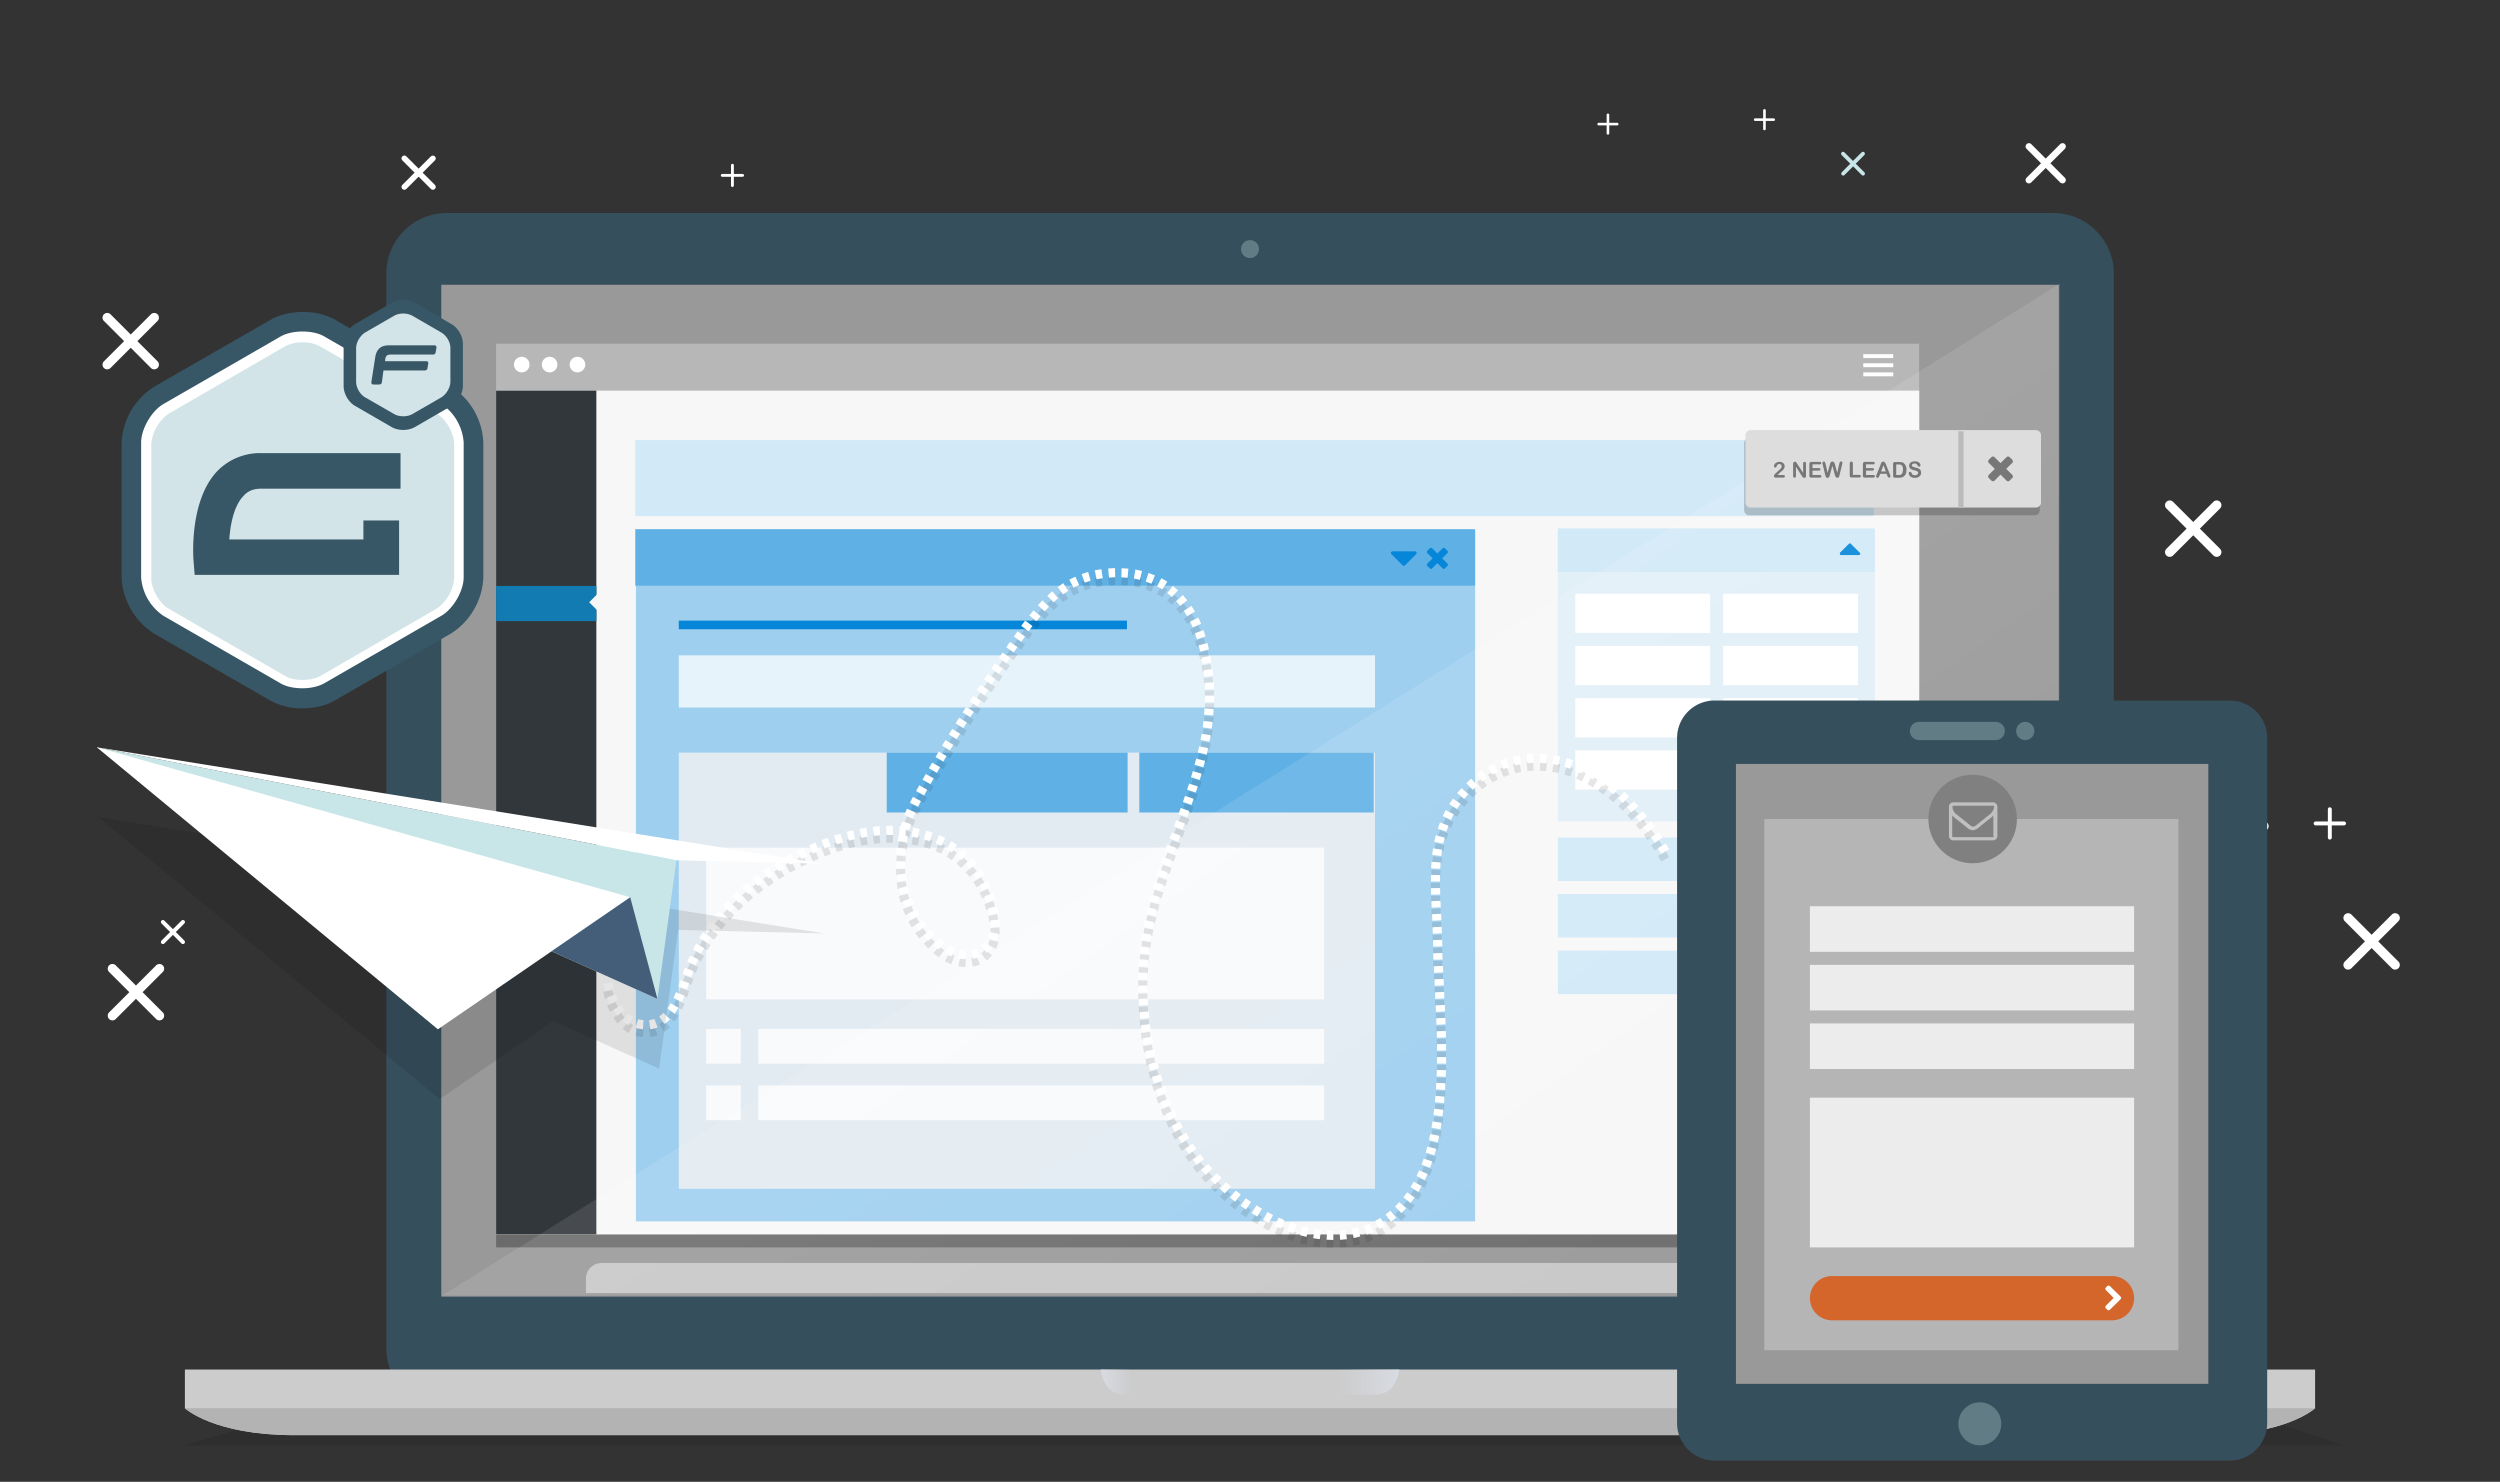 <?xml version="1.0" encoding="UTF-8"?> <svg xmlns="http://www.w3.org/2000/svg" id="main_group" viewBox="0 0 1920 1138"><rect x="0" y="0" width="1920" height="1138" fill="#333333" stroke="none"/><style>.st3{fill:#364f5c}.st4{opacity:.3;fill:#c8e6e8}.st5{fill:#999}.st10{fill:#fff}.st13{fill:#f7f7f7}.st16{fill:#d2e9f7}.st18{fill:#5fb0e5}.st19{opacity:.75;fill:#fff;enable-background:new}.st21{fill:#0686d8}.st25{fill:#c8e6e8}.st32{fill:#777}.st39{fill:#d2e4e7}.st40{fill:#375767}</style><g id="Layer_1_5_"><g id="Layer_1_4_"><g id="Layer_1_3_"><g id="Layer_1_2_"><g id="Layer_1_1_"><path opacity=".1" d="M219 1087l-77 23h1658l-68.5-22.8z" id="Layer_24"></path><g id="laptop"><path class="st3" d="M1623.4 1035.5a46.5 46.5 0 0 1-46.5 46.5H343.2a46.5 46.5 0 0 1-46.5-46.5V210.1a46.5 46.5 0 0 1 46.5-46.5h1233.7a46.5 46.5 0 0 1 46.5 46.5v825.4z"></path><circle class="st4" cx="960" cy="191.3" r="6.9"></circle><path class="st5" d="M338.9 218.7h1242.3v777.1H338.9z"></path><path d="M974.2 1051.8H142v29.7s22 20.7 84 20.7h1468c62 0 84-20.7 84-20.7v-29.7H974.2z" fill="#ccc"></path><path d="M974.2 1081.5H142s22 20.7 84 20.7h1468c62 0 84-20.7 84-20.7H974.2z" fill="#b3b3b3"></path><linearGradient id="SVGID_1_" gradientUnits="userSpaceOnUse" x1="845.4" y1="-522.5" x2="1074.6" y2="-522.5" gradientTransform="translate(0 1584)"><stop offset="0" stop-color="#d8dbe2"></stop><stop offset=".1" stop-color="#d8dbe2" stop-opacity="0"></stop><stop offset=".8" stop-color="#d8dbe2" stop-opacity="0"></stop><stop offset="1" stop-color="#d8dbe2"></stop></linearGradient><path d="M974.2 1051.8H845.4c1.4 10.6 6.9 19.4 19 19.4h191.2c12.1 0 17.6-8.8 19-19.4H974.2z" fill="url(#SVGID_1_)"></path><path class="st10" d="M381 264h1092.9v36.5H381z" opacity=".3"></path></g><path d="M1447 993.1V982a12 12 0 0 0-12-12H462a12 12 0 0 0-12 12v11.1h997z" opacity=".5" fill="#f7f7f7" id="Layer_26"></path><path opacity=".3" d="M381 948h1093v10H381z" id="Layer_16"></path><g id="form"><g id="XMLID_42_"><path id="XMLID_697_" class="st13" d="M381 300h1093v648H381z"></path><path id="XMLID_323_" fill="#9ecfef" d="M488.4 408.8h644.5V938H488.4z"></path><path id="XMLID_313_" opacity=".6" fill="#d2e9f7" d="M1196.4 405.9h243.5v224.9h-243.5z"></path><path id="XMLID_311_" class="st16" d="M1196.4 643.2h243.5v33.4h-243.5z"></path><path id="XMLID_3_" class="st16" d="M1196.4 686.6h243.5V720h-243.5z"></path><path id="XMLID_4_" class="st16" d="M1196.4 730.1h243.5v33.4h-243.5z"></path><path id="XMLID_1_" class="st16" d="M1196.4 405.9h243.5v33.4h-243.5z"></path></g><g id="XMLID_2_"><g id="XMLID_229_"><path id="XMLID_278_" fill="none" stroke="#0686d8" stroke-width="1.5" stroke-miterlimit="10" d="M1354.6 684.7h44.6"></path></g></g><path class="st10" d="M1209.8 456h103.6v30.1h-103.6zm113.6 0H1427v30.1h-103.6zm-113.6 40.1h103.6v30.1h-103.6zm113.6 0H1427v30.1h-103.6zm-113.6 40.1h103.6v30.1h-103.6zm113.6 0H1427v30.1h-103.6zm-113.6 40.1h103.6v30.1h-103.6zm113.6 0H1427v30.1h-103.6z"></path><path class="st18" d="M487.9 406.4h645v43.4h-645z"></path><path class="st19" d="M521.3 503.3H1056v40.1H521.3z"></path><path opacity=".8" fill="#f2f2f2" d="M521.3 578H1056v335H521.3z"></path><path class="st21" d="M521.3 476.6h344.2v6.7H521.3zm586.3-47.8l4-4c.3-.3.4-.6.4-.9 0-.4-.1-.7-.4-.9l-1.9-1.9c-.3-.3-.6-.4-.9-.4-.4 0-.7.1-.9.4l-4 4-4-4c-.3-.3-.6-.4-.9-.4-.4 0-.7.1-.9.4l-1.9 1.9c-.3.3-.4.6-.4.9 0 .4.1.7.4.9l4 4-4 4c-.3.3-.4.6-.4.9 0 .4.1.7.4.9l1.9 1.9c.3.3.6.4.9.4.4 0 .7-.1.9-.4l4-4 4 4c.3.3.6.4.9.4.4 0 .7-.1.9-.4l1.9-1.9c.3-.3.4-.6.4-.9 0-.4-.1-.7-.4-.9l-4-4zm-20-5c-.2-.2-.5-.4-.9-.4h-17.2c-.3 0-.6.1-.9.4-.2.2-.4.5-.4.9 0 .3.1.6.4.9l8.6 8.6c.2.2.5.4.9.4s.6-.1.9-.4l8.6-8.6c.2-.2.4-.5.4-.9s-.1-.6-.4-.9z"></path><path class="st16" d="M487.9 338H1439v58.4H487.9z"></path></g><g id="Layer_18"><path fill="#32373c" d="M381 300h77v648h-77z"></path><path fill="#127bb1" d="M381 450h77v27h-77z"></path><path transform="rotate(-45 458.5 462.6)" class="st13" d="M454.3 458.3h8.5v8.5h-8.5z"></path></g><path class="st18" d="M681 578h185v46H681zm194 0h180v46H875z" id="Layer_15"></path><path class="st19" d="M542.3 651H1017v116.5H542.3zm0 139.2H569v26.7h-26.7zm0 43.4H569v26.7h-26.7zm40-43.4H1017v26.7H582.3zm0 43.4H1017v26.7H582.3z" id="Layer_12"></path><path class="st21" d="M1413.1 426c.2.2.4.3.7.3h13.9c.3 0 .5-.1.7-.3.2-.2.3-.4.3-.7s-.1-.5-.3-.7l-7-7c-.2-.2-.4-.3-.7-.3s-.5.1-.7.3l-7 7" id="Layer_14"></path><g id="glare"><linearGradient id="SVGID_2_" gradientUnits="userSpaceOnUse" x1="980.1" y1="-950.7" x2="1399.4" y2="-357.5" gradientTransform="translate(0 1584)"><stop offset="0" stop-color="#fff"></stop><stop offset="1" stop-color="#fff" stop-opacity="0"></stop></linearGradient><path opacity=".1" fill="url(#SVGID_2_)" d="M1582.1 217.7L339.9 994.8h1242.2z"></path></g><g id="arch"><path class="st10" d="M1562.5 710.2l-5.1-.3c-.4 6.4-.9 12.8-1.5 19l5.1.5c.6-6.3 1.1-12.8 1.5-19.2zm-4.2-58.6l5.1-.2c-.2-6.4-.5-12.9-1-19.2l-5.1.3c.5 6.4.8 12.8 1 19.1zm.4 20.2l-.3 19.1 5.1.2.3-19.2v-1.1h-5.1v1zm180-40.9h-21.9V609c0-2-1.6-3.6-3.6-3.6s-3.6 1.6-3.6 3.6v21.9h-21.9c-2 0-3.6 1.6-3.6 3.6s1.6 3.6 3.6 3.6h21.9V660c0 2 1.6 3.6 3.6 3.6s3.6-1.6 3.6-3.6v-21.9h21.9c2 0 3.6-1.6 3.6-3.6s-1.6-3.6-3.6-3.6zm61.5 0h-9.4v-9.4c0-.8-.7-1.5-1.5-1.5-.9 0-1.5.7-1.5 1.5v9.4h-9.4c-.8 0-1.5.7-1.5 1.5s.7 1.5 1.5 1.5h9.4v9.4c0 .8.7 1.5 1.5 1.5s1.5-.7 1.5-1.5v-9.4h9.4c.9 0 1.5-.7 1.5-1.5 0-.9-.6-1.5-1.5-1.5zM119.9 741.4l-15.5 15.5-15.5-15.5a3.6 3.6 0 0 0-5.1 0 3.6 3.6 0 0 0 0 5.1L99.3 762l-15.5 15.5a3.6 3.6 0 0 0 0 5.1 3.6 3.6 0 0 0 5.1 0l15.5-15.5 15.5 15.5a3.6 3.6 0 0 0 5.1 0 3.6 3.6 0 0 0 0-5.1L109.5 762l15.5-15.5a3.6 3.6 0 0 0 0-5.1 3.6 3.6 0 0 0-5.1 0zm-4-500l-15.5 15.5-15.5-15.5a3.6 3.6 0 0 0-5.1 0 3.6 3.6 0 0 0 0 5.1L95.3 262l-15.5 15.5a3.6 3.6 0 0 0 0 5.1 3.6 3.6 0 0 0 5.1 0l15.5-15.5 15.5 15.5a3.6 3.6 0 0 0 5.1 0 3.6 3.6 0 0 0 0-5.1L105.5 262l15.5-15.5a3.6 3.6 0 0 0 0-5.1 3.6 3.6 0 0 0-5.1 0zm1721 461l-15.5 15.5-15.5-15.5a3.6 3.6 0 0 0-5.1 0 3.6 3.6 0 0 0 0 5.1l15.5 15.5-15.5 15.5a3.6 3.6 0 0 0 0 5.1 3.6 3.6 0 0 0 5.1 0l15.5-15.5 15.5 15.5a3.6 3.6 0 0 0 5.1 0 3.6 3.6 0 0 0 0-5.1l-15.5-15.5 15.5-15.5a3.6 3.6 0 0 0 0-5.1 3.6 3.6 0 0 0-5.1 0zm-254.7-591.7l-11.1 11.1-11.1-11.1c-1-1-2.6-1-3.6 0s-1 2.6 0 3.6l11.1 11.1-11.1 11.1c-1 1-1 2.6 0 3.6s2.6 1 3.6 0l11.1-11.1 11.1 11.1c1 1 2.6 1 3.6 0s1-2.6 0-3.6l-11.1-11.1 11.1-11.1c1-1 1-2.6 0-3.6-.9-1-2.5-1-3.6 0zm-220-19.8h-6.1v-6.1c0-.6-.4-1-1-1s-1 .4-1 1v6.1h-6.1c-.6 0-1 .4-1 1s.4 1 1 1h6.1V99c0 .6.4 1 1 1s1-.4 1-1v-6.1h6.1c.6 0 1-.4 1-1 0-.5-.4-1-1-1zM1242 94.3h-6.1v-6.1c0-.6-.4-1-1-1s-1 .4-1 1v6.1h-6.1c-.6 0-1 .4-1 1s.4 1 1 1h6.1v6.1c0 .6.4 1 1 1s1-.4 1-1v-6.1h6.1c.6 0 1-.4 1-1 0-.5-.4-1-1-1z"></path><path class="st25" d="M1431.8 132.3l-6.6-6.6 6.6-6.6c.6-.6.6-1.6 0-2.1-.6-.6-1.6-.6-2.1 0l-6.6 6.6-6.6-6.6c-.6-.6-1.6-.6-2.1 0-.6.6-.6 1.6 0 2.1l6.6 6.6-6.5 6.6c-.6.6-.6 1.6 0 2.1.6.6 1.5.6 2.1 0l6.6-6.6 6.6 6.6c.6.6 1.6.6 2.1 0s.5-1.5-.1-2.1z"></path><path class="st10" d="M330.9 120.1l-9.4 9.4-9.4-9.4c-.9-.9-2.2-.9-3.1 0-.9.9-.9 2.2 0 3.1l9.4 9.4-9.4 9.4c-.9.9-.9 2.2 0 3.1.9.9 2.2.9 3.1 0l9.4-9.4 9.4 9.4c.9.9 2.2.9 3.1 0 .9-.9.9-2.2 0-3.1l-9.4-9.4 9.4-9.4c.9-.9.9-2.2 0-3.1-.9-.8-2.2-.8-3.1 0zm239.4 13.5h-6.7v-6.7c0-.6-.5-1.1-1.1-1.1-.6 0-1.1.5-1.1 1.1v6.7h-6.7c-.6 0-1.1.5-1.1 1.1 0 .6.5 1.1 1.1 1.1h6.7v6.7c0 .6.5 1.1 1.1 1.1.6 0 1.1-.5 1.1-1.1v-6.7h6.7c.6 0 1.1-.5 1.1-1.1 0-.6-.5-1.1-1.1-1.1zM139.4 707l-6.6 6.6-6.6-6.6c-.6-.6-1.6-.6-2.2 0-.6.6-.6 1.6 0 2.2l6.6 6.6-6.6 6.6c-.6.6-.6 1.6 0 2.2.6.6 1.6.6 2.2 0l6.6-6.6 6.6 6.6c.6.6 1.6.6 2.2 0 .6-.6.6-1.6 0-2.2l-6.6-6.6 6.6-6.6c.6-.6.6-1.6 0-2.2-.7-.6-1.6-.6-2.2 0z"></path><path d="M515.8 1157.3c0 .9-.7 1.6-1.6 1.6-.9 0-1.6-.7-1.6-1.6" fill="#ff7449"></path><path class="st10" d="M1699.9 385.4l-15.5 15.5-15.5-15.5a3.6 3.6 0 0 0-5.1 0 3.6 3.6 0 0 0 0 5.1l15.5 15.5-15.5 15.5a3.6 3.6 0 0 0 0 5.1 3.6 3.6 0 0 0 5.1 0l15.5-15.5 15.5 15.5a3.6 3.6 0 0 0 5.1 0 3.6 3.6 0 0 0 0-5.1l-15.5-15.5 15.5-15.5a3.6 3.6 0 0 0 0-5.1 3.6 3.6 0 0 0-5.1 0z"></path></g><g id="Layer_13"><circle class="st10" cx="400.7" cy="280" r="6"></circle><circle class="st10" cx="422.1" cy="280" r="6"></circle><circle class="st10" cx="443.5" cy="280" r="6"></circle><path class="st10" d="M1431 272h23v3h-23zm0 7h23v3h-23zm0 7h23v3h-23z"></path></g></g></g></g></g></g><g id="airplane_path"><g id="Layer_2_1_"><path d="M1024 958.3l-5.2-.2.4-7 4.8.2v7zm5.2-.1l-.4-7 4.7-.4.9 6.9-5.2.5zm-15.6-.5a90 90 0 0 1-5.1-.8l1.2-6.9 4.8.7-.9 7zm26-.9l-1.4-6.9 4.6-1.1 1.9 6.7c-1.7.6-3.4 1-5.1 1.3zm-36.2-.9a92 92 0 0 1-5-1.3l1.9-6.7 4.7 1.2-1.6 6.8zm46.3-1.8l-2.3-6.6 4.4-1.7 2.8 6.4-4.9 1.9zm-56.3-1a95 95 0 0 1-4.9-1.7l2.5-6.6 4.6 1.6-2.2 6.7zm65.9-3.2l-3.2-6.2 4.1-2.3 3.7 6-4.6 2.5zm-75.5-.3l-4.7-2.1 2.9-6.4 4.4 2-2.6 6.5zm-9.3-4.3l-4.5-2.4 3.4-6.1a90 90 0 0 0 4.3 2.3l-3.2 6.2zm93.7-.9l-4.1-5.7 3.7-2.9 4.5 5.4-4.1 3.2zm-102.6-4.1l-4.4-2.7 3.8-5.9 4.2 2.6-3.6 6zm110.6-2.7l-4.8-5 3.3-3.4 5.2 4.7a64.6 64.6 0 0 1-3.7 3.7zm-119.3-2.7l-4.2-2.9 4.1-5.7 4 2.8-3.9 5.8zm126.4-5l-5.5-4.4 2.9-3.8 5.7 4-3.1 4.2zm-134.7-1a112 112 0 0 1-4-3.2l4.4-5.4 3.9 3-4.3 5.6zm-7.9-6.4l-3.8-3.4 4.7-5.2 3.7 3.2-4.6 5.4zm148.6-1.1l-6-3.7 2.4-4.2 6.1 3.4-2.5 4.5zm-156.1-5.8l-3.6-3.6 5-4.9 3.5 3.4-4.9 5.1zm161-3.3l-6.3-3.1 2-4.4 6.4 2.8c-.6 1.6-1.3 3.2-2.1 4.7zm-168.2-4l-3.4-3.8 5.3-4.6a54 54 0 0 0 3.3 3.6l-5.2 4.8zm172.3-5.4l-6.5-2.5 1.6-4.6 6.6 2.2-1.7 4.9zm-179-2.3l-3.2-4 5.6-4.2 3 3.8-5.4 4.4zm182.3-7.4l-6.7-2 1.3-4.7 6.8 1.8-1.4 4.9zm-188.5-.8l-2.9-4.2 5.8-3.9a57 57 0 0 0 2.8 4l-5.7 4.1zm-5.6-8.5l-2.6-4.4 6-3.6 2.5 4.2-5.9 3.8zm196.7-.6l-6.8-1.6 1-4.8 6.9 1.4-1.1 5zm-201.9-8.1l-2.4-4.5 6.2-3.2 2.3 4.3-6.1 3.4zm204-1.9l-6.9-1.2.8-4.9 6.9 1.1-.8 5zm-208.7-7.2l-2.2-4.6 6.4-2.9 2.1 4.4-6.3 3.1zm210.2-2.8l-6.9-.9.6-4.9 7 .8-.7 5zm-214.4-6.4l-2-4.7 6.5-2.6 1.9 4.5-6.4 2.8zm215.6-3.7l-7-.7.4-4.9 7 .6-.4 5zm-219.4-5.7l-1.7-4.8 6.6-2.3 1.7 4.6-6.6 2.5zm220.2-4.4l-7-.5.3-5 7 .4-.3 5.1zm-223.6-5.2l-1.5-4.8 6.7-2 1.5 4.7-6.7 2.1zm224.1-4.9l-7-.3.2-5 7 .2-.2 5.1zm-227-4.8l-1.3-4.9 6.8-1.7 1.3 4.8-6.8 1.8zm227.3-5.3l-7-.1v-5h7v5.1zm-229.9-4.5l-1.1-5 6.8-1.4a83 83 0 0 0 1.1 4.8l-6.8 1.6zm222.9-5.5v-5l7-.1v5l-7 .1zm-225-4.5l-.9-5 6.9-1.2.9 4.8-6.9 1.4zm224.9-5.4l-.1-5 7-.2.1 5-7 .2zm-226.6-4.6l-.7-5 6.9-.9.7 4.9-6.9 1zm-383.1-1.9l-1.6-.2c-1.4-.2-2.7-.5-4.1-.9l2-6.7c.9.3 1.9.5 2.9.6l1.2.1-.4 7.1zm5.6-.1l-.9-6.9c1.4-.2 2.8-.5 4.1-1l2.4 6.6c-1.7.6-3.6 1.1-5.6 1.3zm-16.6-3.1c-1.6-.9-3.2-2-4.6-3.3l4.6-5.3c1.1 1 2.3 1.8 3.5 2.5l-3.5 6.1zm620.4-.3l-.2-5 7-.3.2 5-7 .3zm-593-.6l-3.9-5.8c1.1-.8 2.3-1.7 3.3-2.7l4.9 5a28.6 28.6 0 0 1-4.3 3.5zm365.5-4l-.5-5 7-.6.5 4.9-7 .7zM474.3 786a38.4 38.4 0 0 1-3.2-4.4l5.9-3.8c.8 1.3 1.7 2.5 2.7 3.7l-5.4 4.5zm43.9-1.4l-5.6-4.2c.9-1.2 1.7-2.5 2.5-3.9l6.1 3.5-3 4.6zm584.6-1.5l-.2-5 7-.3.2 5-7 .3zm-228-4.8l-.3-5.1 7-.3.3 4.9-7 .5zM468.4 777c-.8-1.6-1.5-3.2-2.1-4.9l6.5-2.5 1.9 4.3-6.3 3.1zm55.2-1.6l-6.3-3 1.9-4.4 6.5 2.7a72 72 0 0 1-2.1 4.7zm578.7-2.3l-.2-5 7-.3.2 5-7 .3zm-228-5l-.1-5.1 7-.1.1 4.9-7 .3zM464.6 767c-.5-1.7-.9-3.4-1.2-5.2l6.9-1.3 1.1 4.6-6.8 1.9zm63-1.1l-6.6-2.4 1.6-4.7 6.6 2.3a90 90 0 0 1-1.6 4.8zm574.3-2.8l-.2-5 7-.3.2 5-7 .3zm-220.7-5l-7-.1.1-5.1 7 .2-.1 5zm-350.3-1.7l-6.6-2.3.4-1.2 1.3-3.6 6.5 2.5-1.2 3.4-.4 1.2zm570.5-3.3l-.2-5 7-.3.2 5-7 .3zm-219.9-4.9l-7-.4.3-5.1 7 .5-.3 5zm-347.2-1l-6.5-2.7 2.1-4.7 6.3 2.9c-.6 1.6-1.2 3.1-1.9 4.5zm566.6-4.1l-.2-5 7-.2.2 5-7 .2zm-359.4-.4c-1.8-.1-3.7-.3-5.5-.6l1.4-6.9c1.5.3 2.9.5 4.4.5l-.3 7zm5.6-.4l-1.2-6.9c1.4-.2 2.8-.6 4-1.1l2.7 6.5c-1.6.7-3.5 1.2-5.5 1.5zm-16.5-1.8c-1.7-.6-3.4-1.4-5-2.3l3.4-6.1 4.1 1.9-2.5 6.5zm-192.2-2.1l-6.2-3.2 2.4-4.5 6.1 3.4-2.3 4.3zm343.8 0l-7-.6.5-5 7 .8-.5 4.8zm-124.4-.6l-4.3-5.6.9-.8 2-2.1 5.5 4.3a26.8 26.8 0 0 1-4.1 4.2zm-36.8-2.6l-4.1-3.2 4.5-5.3 3.7 3-4.1 5.5zm379.7-2.2l-.1-5 7-.2.1 5-7 .2zm-557.6-3.1l-6-3.6 2.7-4.3 5.9 3.8-2.6 4.1zm221.9-1.2l-6.4-2.9c.6-1.3 1-2.6 1.4-4.1l6.8 1.6c-.4 1.9-1.1 3.7-1.8 5.4zm118.3-.1l-6.9-1 .8-5 6.9 1.1-.8 4.9zm-170.2-.1a62 62 0 0 1-3.6-3.7l5.2-4.7 3.3 3.4-4.9 5zm387.3-5.4l-.2-5 7-.3.2 5-7 .3zm-552-1.4l-5.7-4 3-4.1 5.6 4.2-2.9 3.9zm157.6-.9l-3.1-4.2 5.8-4 2.8 3.8-5.5 4.4zm178.9-1.9l-6.9-1.3 1-5 6.9 1.4-1 4.9zm-117.3-1.1l-7-.5.1-1.9-.1-2.6 7-.6.1 3.2-.1 2.4zm-213.3-3.9l-5.5-4.4 3.3-3.9 5.3 4.5-3.1 3.8zm545.7-.8l-.2-5 7-.3.2 5-7 .3zm-399.9-.9l-2.5-4.6 6.2-3.2 2.3 4.2-6 3.6zm186.8-3l-6.8-1.6 1.2-4.9 6.8 1.7-1.2 4.8zm-127-.9l-1-4.7 6.8-1.7 1.1 5-6.9 1.4zm-199.3-1.9l-5.2-4.7a119 119 0 0 1 3.5-3.7l5 4.9-3.3 3.5zm538.9-3.3l-.2-5 7-.3.2 5-7 .3zm-404.2-.2l-1.9-4.8 6.6-2.4c.5 1.5 1.1 3 1.8 4.4l-6.5 2.8zm194-3.3l-6.8-1.8 1.3-4.9 6.7 1.9-1.2 4.8zm-321.9-.2l-4.9-5 3.7-3.5 4.7 5.1-3.5 3.4zm190.2-.5l-1.5-4.6 6.6-2.4 1.6 4.9-6.7 2.1zm341.5-5.8l-.1-5 7-.1.1 5-7 .1zm-407.4 0a92 92 0 0 1-1.3-5l6.8-1.6 1.2 4.6-6.7 2zm-117.1-.4l-4.6-5.3 3.9-3.3 4.5 5.4-3.8 3.2zm317.4-2.6l-6.7-2 1.5-4.8 6.7 2.1c-.6 1.5-1.1 3.1-1.5 4.7zm-137.7-.2l-2-4.3 6.3-3.1 2.2 4.7-6.5 2.7zm-172.1-3.4l-4.3-5.5 4.1-3.1 4.2 5.6-4 3zm523.7-3.5h-7l.1-5.1 7 .2-.1 4.9zm-416.5-.1l-.7-5.2 7-.8.7 4.8-7 1.2zm60.6-1.5l-2.5-4 5.8-3.9 2.8 4.4-6.1 3.5zm-159.9-.7l-4-5.7 4.2-2.9 3.9 5.8-4.1 2.8zm304.8-.1l-6.7-2.2a90 90 0 0 1 1.6-4.8l6.6 2.2-1.5 4.8zm-296.6-5.3l-3.7-5.9 4.3-2.6 3.6 6c-1.4.7-2.8 1.6-4.2 2.5zm146.4-1.8c-1-1.2-2-2.5-3.1-3.6l5.2-4.7 3.4 4-5.5 4.3zm361.4-.3l-7-.3.3-5.1 7 .6-.3 4.8zm-417.8-.6l-.1-5.1v-.1h7v.1l.1 4.7-7 .4zm209.8-1.4l-6.6-2.3a65 65 0 0 1 1.7-4.7l6.6 2.3-1.7 4.7zm-291.4-1l-3.4-6.1 4.5-2.4 3.3 6.2-4.4 2.3zm131.6-3.7a36.5 36.5 0 0 0-3.6-3.1l4.4-5.4a44 44 0 0 1 3.9 3.5l-4.7 5zm-122.9-.8l-3.1-6.3a65 65 0 0 1 4.6-2.2l3 6.3-4.5 2.2zm491.5-2.3l-7-.8.7-5.1 6.9 1.1-.6 4.8zm-411.6-.8l-7-.4.4-5.2 7 .8c-.2 1.6-.4 3.2-.4 4.8zm206.1-.8l-6.6-2.4 1.7-4.7 6.6 2.4-1.7 4.7zm374.4-.1l-2.5-4.3 6-3.6 2.6 4.4-6.1 3.5zm-651.5-.2l-2.8-6.4 4.7-2 2.7 6.5-4.6 1.9zm106.7-.9l-4-2.6 3.6-6 4.4 2.8-4 5.8zm-97.6-2.9l-2.5-6.5 4.8-1.8 2.4 6.6-4.7 1.7zm89.4-2l-4.3-2 2.7-6.4 4.7 2.2-3.1 6.2zm-80.1-1.3l-2.2-6.6 4.9-1.5 2 6.7-4.7 1.4zm465.7-.5l-6.9-1.4c.4-1.7.7-3.4 1.2-5l6.8 1.8-1.1 4.6zm162.4-.7l-2.7-4.1 5.8-3.9 2.8 4.3-5.9 3.7zm-574.5-.2l-6.9-1.1.9-5.1h.2l.4-6.4.9.1 1.1-3.7 6.7 2.1-1.4 4.6-2.4-.6-.5 4.9-.6-.1 2.5.5-.9 4.8zm208.5-.6l-6.6-2.4 1.7-4.7 6.6 2.4-1.7 4.7zM714 652l-4.6-1.4 1.9-6.7 5 1.6-2.3 6.5zm-62-.4l-1.8-6.8 5-1.2 1.5 6.8-4.7 1.2zm9.5-2.1l-1.3-6.9 5.1-.9 1.1 6.9-4.9.9zm43.3-.1l-4.7-.9 1.1-6.9 5.1 1-1.5 6.8zm-33.6-1.4l-.8-7a88 88 0 0 1 5.1-.5l.5 7-4.8.5zm9.6-.7l-.2-7a45 45 0 0 1 5.2 0l-.1 7a40 40 0 0 0-4.9 0zm584.5-2.2l-2.9-4 5.6-4.2 3 4.1-5.7 4.1zm-154.4-.5l-6.7-2.1 1.7-4.9 6.5 2.5-1.5 4.5zm-202.7-1.5l-6.6-2.4 1.7-4.7 6.6 2.4-1.7 4.7zm351.2-5.8l-3.1-3.8 5.3-4.5 3.2 3.9-5.4 4.4zm-145-1.6l-6.4-2.9 2.3-4.7 6.1 3.3-2 4.3zm-413.2-1.3l-6.6-2.5 1.9-4.8 6.4 2.8-1.7 4.5zm210.5-.8l-6.6-2.4 1.7-4.7 6.6 2.4-1.7 4.7zm341.3-3.8l-3.3-3.6 5.1-4.8 3.5 3.7-5.3 4.7zm-134.1-2.5l-5.9-3.7 2.9-4.3 5.7 4.1-2.7 3.9zm-413.8-1.7l-6.3-3.1 1.7-3.3.7-1.2 6.1 3.3-.7 1.2-1.5 3.1zm210-1.4l-6.6-2.3 1.6-4.7 6.6 2.3-1.6 4.7zm331.2-1.5l-3.5-3.4 4.7-5.2a119 119 0 0 1 3.7 3.5l-4.9 5.1zm-121.8-3.1l-5.4-4.5 3.4-3.9 5.1 4.8-3.1 3.6zm-414.8-2.7l-6.1-3.4 2.4-4.4 6.1 3.4-2.4 4.4zm529.4-.8l-3.8-3.1 4.4-5.5 4 3.3-4.6 5.3zm-320.8-1.4l-6.6-2.2 1.5-4.7 6.7 2.1a90 90 0 0 1-1.6 4.8zm212.7-2.2l-4.9-5 3.8-3.5 4.6 5.3-3.5 3.2zm100.4-2.4l-4-2.8 3.9-5.8 4.2 3-4.1 5.6zm-516.8-1.9l-6.1-3.4 2.5-4.4 6.1 3.4-2.5 4.4zm423.7-2l-4.3-5.5 4.2-3.1 3.9 5.8-3.8 2.8zM921.4 605l-6.7-2.1 1.4-4.7 6.7 2-1.4 4.8zm302-.3l-4.2-2.4 3.3-6.2 4.5 2.6-3.6 6zm-77.2-3.8l-3.5-6 4.6-2.5 3.1 6.3c-1.4.6-2.8 1.4-4.2 2.2zm68.7-.8l-4.4-2 2.7-6.5 4.7 2.1-3 6.4zm-495.4-.6l-6.1-3.5 2.5-4.3 6.1 3.5-2.5 4.3zm435.2-2.8l-2.6-6.5c1.6-.7 3.3-1.3 4.9-1.8l2.2 6.7c-1.5.4-3 1-4.5 1.6zm51.3-.3l-4.6-1.5 1.9-6.7 4.9 1.6-2.2 6.6zm-281.8-1.1l-6.8-1.9 1.3-4.8 6.8 1.7-1.3 5zm239.5-1.5l-1.7-6.8 5.1-1.1 1.2 6.9-4.6 1zm33.1-.1c-1.6-.4-3.1-.7-4.7-.9l1.1-6.9 5.1 1-1.5 6.8zm-9.4-1.5l-4.8-.3.3-7 5.2.4-.7 6.9zm-14.3 0l-.7-7c1.7-.2 3.5-.3 5.2-.3l.2 7a36 36 0 0 0-4.7.3zm-448.6-1.3l-6-3.5 2.5-4.3 6 3.6c-.9 1.3-1.7 2.7-2.5 4.2zm202.2-5.4l-6.8-1.6 1.1-4.8 6.8 1.5-1.1 4.9zm-197.2-3.2l-6-3.6 2.6-4.3 6 3.6-2.6 4.3zm199.4-6.7l-6.9-1.3.9-4.8 6.9 1.2-.9 4.9zm-194.2-1.9l-6-3.6 2.6-4.3 6 3.7-2.6 4.2zm195.9-8.1l-6.9-1 .6-4.9 7 .8-.7 5.1zm-190.7-.4l-6-3.7 2.7-4.3 5.9 3.7-2.6 4.3zm5.3-8.4l-5.9-3.7 2.7-4.2 5.9 3.8c-1 1.3-1.9 2.7-2.7 4.1zm186.5-1.3l-7-.6.4-4.9 7 .4-.4 5.1zm-181.2-7.1l-5.9-3.8 2.7-4.2 5.9 3.8-2.7 4.2zm181.9-3.1l-7-.2.1-4.9h7l-.1 5.1zM756 540l-5.8-3.9 2.8-4.2 5.8 3.9-2.8 4.2zm169.4-4.7l-.2-4.9 7-.4.2 5.1-7 .2zm-163.9-3.6l-5.8-3.9 2.8-4.2 5.8 3.9-2.8 4.2zm163.3-6.1l-.5-4.9 6.9-.9.6 5.1-7 .7zm-157.7-2.1l-5.8-4 2.9-4.1 5.8 4-2.9 4.1zm156.4-7.6l-.9-4.8 6.9-1.3.9 5-6.9 1.1zm-150.7-.6l-5.7-4 2.9-4.1 5.7 4-2.9 4.1zm5.7-8.2l-5.7-4 2.9-4.1 5.7 4-2.9 4.1zm143.2-.8c-.4-1.6-.7-3.2-1.2-4.7l6.8-1.8 1.2 5-6.8 1.5zm-137.4-7.4l-5.7-4 2.9-4.1 5.7 4.1-2.9 4zm134.9-2l-1.5-4.6 6.6-2.4 1.6 4.9-6.7 2.1zM790 490.8l-5.7-4.1 3-4.1 5.6 4.2-2.9 4zm126-3l-2-4.4 6.3-3.1 2.2 4.7-6.5 2.8zM796 483l-5.5-4.3 3.2-3.9 5.4 4.5-3.1 3.7zm115.7-3.8l-2.5-4 5.8-3.9 2.8 4.4-6.1 3.5zm-109.4-3.7l-5.2-4.7 3.5-3.7 5 4.9-3.3 3.5zm104.1-4.1c-1-1.2-2-2.5-3.1-3.6l5.1-4.8 3.4 4-5.4 4.4zm-97.3-2.8l-4.8-5.1 3.9-3.4 4.5 5.4c-1.2.9-2.4 2-3.6 3.1zm90.9-4.1a47.7 47.7 0 0 0-3.6-3l4.3-5.5 4 3.4-4.7 5.1zm-83.6-2l-4.1-5.6 4.3-3 3.8 5.9c-1.3.8-2.7 1.7-4 2.7zm76.2-3.8c-1.3-.9-2.7-1.7-4-2.4l3.3-6.2a55 55 0 0 1 4.6 2.7l-3.9 5.9zm-68.1-1.3l-3.3-6.2 4.7-2.3 2.9 6.4c-1.5.6-2.9 1.3-4.3 2.1zm59.8-3.1l-4.4-1.7 2.2-6.6 4.9 1.9-2.7 6.4zm-51.2-.8l-2.4-6.6a73 73 0 0 1 5-1.6l1.9 6.7-4.5 1.5zm42.3-2.2l-4.6-1 1.2-6.9 5.1 1.1-1.7 6.8zm-33.2-.4l-1.4-6.9 2.9-.5 2.2-.3 1 6.9-2.1.3-2.6.5zm23.8-1.2l-4.8-.3.2-7 5.2.3-.6 7zm-14.3-.1l-.6-7 5.2-.3.2 7-4.8.3z" id="Layer_2_2_" opacity=".1"></path></g><g id="Layer_2_copy"><path class="st10" d="M1024 952.3l-5.2-.2.4-7 4.8.2v7zm5.2-.1l-.4-7 4.7-.4.9 6.9-5.2.5zm-15.6-.5a90 90 0 0 1-5.1-.8l1.2-6.9 4.8.7-.9 7zm26-.9l-1.4-6.9 4.6-1.1 1.9 6.7c-1.7.6-3.4 1-5.1 1.3zm-36.2-.9a92 92 0 0 1-5-1.3l1.9-6.7 4.7 1.2-1.6 6.8zm46.3-1.8l-2.3-6.6 4.4-1.7 2.8 6.4-4.9 1.9zm-56.3-1a95 95 0 0 1-4.9-1.7l2.5-6.6 4.6 1.6-2.2 6.7zm65.9-3.2l-3.2-6.2 4.1-2.3 3.7 6-4.6 2.5zm-75.5-.3l-4.7-2.1 2.9-6.4 4.4 2-2.6 6.5zm-9.3-4.3l-4.5-2.4 3.4-6.1a90 90 0 0 0 4.3 2.3l-3.2 6.2zm93.7-.9l-4.1-5.7 3.7-2.9 4.5 5.4-4.1 3.2zm-102.6-4.1l-4.4-2.7 3.8-5.9 4.2 2.6-3.6 6zm110.6-2.7l-4.8-5 3.3-3.4 5.2 4.7a64.6 64.6 0 0 1-3.7 3.7zm-119.3-2.7l-4.2-2.9 4.1-5.7 4 2.8-3.9 5.8zm126.4-5l-5.5-4.4 2.9-3.8 5.7 4-3.1 4.2zm-134.7-1a112 112 0 0 1-4-3.2l4.4-5.4 3.9 3-4.3 5.6zm-7.9-6.4l-3.8-3.4 4.7-5.2 3.7 3.2-4.6 5.4zm148.6-1.1l-6-3.7 2.4-4.2 6.1 3.4-2.5 4.5zm-156.1-5.8l-3.6-3.6 5-4.9 3.5 3.4-4.9 5.1zm161-3.3l-6.3-3.1 2-4.4 6.4 2.8c-.6 1.6-1.3 3.2-2.1 4.7zm-168.2-4l-3.4-3.8 5.3-4.6a54 54 0 0 0 3.3 3.6l-5.2 4.8zm172.3-5.4l-6.5-2.5 1.6-4.6 6.6 2.2-1.7 4.9zm-179-2.3l-3.2-4 5.6-4.2 3 3.8-5.4 4.4zm182.3-7.4l-6.7-2 1.3-4.7 6.8 1.8-1.4 4.9zm-188.5-.8l-2.9-4.2 5.8-3.9a57 57 0 0 0 2.8 4l-5.7 4.1zm-5.6-8.5l-2.6-4.4 6-3.6 2.5 4.2-5.9 3.8zm196.7-.6l-6.8-1.6 1-4.8 6.9 1.4-1.1 5zm-201.9-8.1l-2.4-4.5 6.2-3.2 2.3 4.3-6.1 3.4zm204-1.9l-6.9-1.2.8-4.9 6.9 1.1-.8 5zm-208.7-7.2l-2.2-4.6 6.4-2.9 2.1 4.4-6.3 3.1zm210.2-2.8l-6.9-.9.6-4.9 7 .8-.7 5zm-214.4-6.4l-2-4.7 6.5-2.6 1.9 4.5-6.4 2.8zm215.6-3.7l-7-.7.4-4.9 7 .6-.4 5zm-219.4-5.7l-1.7-4.8 6.6-2.3 1.7 4.6-6.6 2.5zm220.2-4.4l-7-.5.3-5 7 .4-.3 5.1zm-223.6-5.2l-1.5-4.8 6.7-2 1.5 4.7-6.7 2.1zm224.1-4.9l-7-.3.2-5 7 .2-.2 5.1zm-227-4.8l-1.3-4.9 6.8-1.7 1.3 4.8-6.8 1.8zm227.3-5.3l-7-.1v-5h7v5.1zm-229.9-4.5l-1.1-5 6.8-1.4a83 83 0 0 0 1.1 4.8l-6.8 1.6zm222.9-5.5v-5l7-.1v5l-7 .1zm-225-4.5l-.9-5 6.9-1.2.9 4.8-6.9 1.4zm224.9-5.4l-.1-5 7-.2.1 5-7 .2zm-226.6-4.6l-.7-5 6.9-.9.7 4.9-6.9 1zm-383.1-1.9l-1.6-.2c-1.4-.2-2.7-.5-4.1-.9l2-6.7c.9.3 1.9.5 2.9.6l1.2.1-.4 7.1zm5.6-.1l-.9-6.9c1.4-.2 2.8-.5 4.1-1l2.4 6.6c-1.7.6-3.6 1.1-5.6 1.3zm-16.6-3.1c-1.6-.9-3.2-2-4.6-3.3l4.6-5.3c1.1 1 2.3 1.8 3.5 2.5l-3.5 6.1zm620.4-.3l-.2-5 7-.3.2 5-7 .3zm-593-.6l-3.9-5.8c1.1-.8 2.3-1.7 3.3-2.7l4.9 5a28.6 28.6 0 0 1-4.3 3.5zm365.5-4l-.5-5 7-.6.5 4.9-7 .7zM474.3 780a38.4 38.4 0 0 1-3.2-4.4l5.9-3.8c.8 1.3 1.7 2.5 2.7 3.7l-5.4 4.5zm43.9-1.4l-5.6-4.2c.9-1.2 1.7-2.5 2.5-3.9l6.1 3.5-3 4.6zm584.6-1.5l-.2-5 7-.3.2 5-7 .3zm-228-4.8l-.3-5.1 7-.3.3 4.9-7 .5zM468.4 771c-.8-1.6-1.5-3.2-2.1-4.9l6.5-2.5 1.9 4.3-6.3 3.1zm55.2-1.6l-6.3-3 1.9-4.4 6.5 2.7a72 72 0 0 1-2.1 4.7zm578.7-2.3l-.2-5 7-.3.2 5-7 .3zm-228-5l-.1-5.1 7-.1.1 4.9-7 .3zM464.6 761c-.5-1.7-.9-3.4-1.2-5.2l6.9-1.3 1.1 4.6-6.8 1.9zm63-1.1l-6.6-2.4 1.6-4.7 6.6 2.3a90 90 0 0 1-1.6 4.8zm574.3-2.8l-.2-5 7-.3.2 5-7 .3zm-220.7-5l-7-.1.1-5.1 7 .2-.1 5zm-350.3-1.7l-6.6-2.3.4-1.2 1.3-3.6 6.5 2.5-1.2 3.4-.4 1.2zm570.5-3.3l-.2-5 7-.3.2 5-7 .3zm-219.9-4.9l-7-.4.3-5.1 7 .5-.3 5zm-347.2-1l-6.5-2.7 2.1-4.7 6.3 2.9c-.6 1.6-1.2 3.1-1.9 4.5zm566.6-4.1l-.2-5 7-.2.2 5-7 .2zm-359.4-.4c-1.8-.1-3.7-.3-5.5-.6l1.4-6.9c1.5.3 2.9.5 4.4.5l-.3 7zm5.6-.4l-1.2-6.9c1.4-.2 2.8-.6 4-1.1l2.7 6.5c-1.6.7-3.5 1.2-5.5 1.5zm-16.5-1.8c-1.7-.6-3.4-1.4-5-2.3l3.4-6.1 4.1 1.9-2.5 6.5zm-192.2-2.1l-6.2-3.2 2.4-4.5 6.1 3.4-2.3 4.3zm343.8 0l-7-.6.5-5 7 .8-.5 4.8zm-124.4-.6l-4.3-5.6.9-.8 2-2.1 5.5 4.3a26.8 26.8 0 0 1-4.1 4.2zm-36.8-2.6l-4.1-3.2 4.5-5.3 3.7 3-4.1 5.5zm379.7-2.2l-.1-5 7-.2.1 5-7 .2zm-557.6-3.1l-6-3.6 2.7-4.3 5.9 3.8-2.6 4.1zm221.9-1.2l-6.4-2.9c.6-1.3 1-2.6 1.4-4.1l6.8 1.6c-.4 1.9-1.1 3.7-1.8 5.4zm118.3-.1l-6.9-1 .8-5 6.9 1.1-.8 4.9zm-170.2-.1a62 62 0 0 1-3.6-3.7l5.2-4.7 3.3 3.4-4.9 5zm387.3-5.4l-.2-5 7-.3.2 5-7 .3zm-552-1.4l-5.7-4 3-4.1 5.6 4.2-2.9 3.9zm157.6-.9l-3.1-4.2 5.8-4 2.8 3.8-5.5 4.4zm178.9-1.9l-6.9-1.3 1-5 6.9 1.4-1 4.9zm-117.3-1.1l-7-.5.1-1.9-.1-2.6 7-.6.1 3.2-.1 2.4zm-213.3-3.9l-5.5-4.4 3.3-3.9 5.3 4.5-3.1 3.8zm545.7-.8l-.2-5 7-.3.2 5-7 .3zm-399.9-.9l-2.5-4.6 6.2-3.2 2.3 4.2-6 3.6zm186.8-3l-6.8-1.6 1.2-4.9 6.8 1.7-1.2 4.8zm-127-.9l-1-4.7 6.8-1.7 1.1 5-6.9 1.4zm-199.3-1.9l-5.2-4.7a119 119 0 0 1 3.5-3.7l5 4.9-3.3 3.5zm538.9-3.3l-.2-5 7-.3.2 5-7 .3zm-404.2-.2l-1.9-4.8 6.6-2.4c.5 1.5 1.1 3 1.8 4.4l-6.5 2.8zm194-3.3l-6.8-1.8 1.3-4.9 6.7 1.9-1.2 4.8zm-321.9-.2l-4.9-5 3.7-3.5 4.7 5.1-3.5 3.4zm190.2-.5l-1.5-4.6 6.6-2.4 1.6 4.9-6.7 2.1zm341.5-5.8l-.1-5 7-.1.1 5-7 .1zm-407.4 0a92 92 0 0 1-1.3-5l6.8-1.6 1.2 4.6-6.7 2zm-117.1-.4l-4.6-5.3 3.9-3.3 4.5 5.4-3.8 3.2zm317.4-2.6l-6.7-2 1.5-4.8 6.7 2.1c-.6 1.5-1.1 3.1-1.5 4.7zm-137.7-.2l-2-4.3 6.3-3.1 2.2 4.7-6.5 2.7zm-172.1-3.4l-4.3-5.5 4.1-3.1 4.2 5.6-4 3zm523.7-3.5h-7l.1-5.1 7 .2-.1 4.9zm-416.5-.1l-.7-5.2 7-.8.7 4.8-7 1.2zm60.6-1.5l-2.5-4 5.8-3.9 2.8 4.4-6.1 3.5zm-159.9-.7l-4-5.7 4.2-2.9 3.9 5.8-4.1 2.8zm304.8-.1l-6.7-2.2a90 90 0 0 1 1.6-4.8l6.6 2.2-1.5 4.8zm-296.6-5.3l-3.7-5.9 4.3-2.6 3.6 6c-1.4.7-2.8 1.6-4.2 2.5zm146.4-1.8c-1-1.2-2-2.5-3.1-3.6l5.2-4.7 3.4 4-5.5 4.3zm361.4-.3l-7-.3.3-5.1 7 .6-.3 4.8zm-417.8-.6l-.1-5.1v-.1h7v.1l.1 4.7-7 .4zm209.8-1.4l-6.6-2.3a65 65 0 0 1 1.7-4.7l6.6 2.3-1.7 4.7zm-291.4-1l-3.4-6.1 4.5-2.4 3.3 6.2-4.4 2.3zm131.6-3.7a36.5 36.5 0 0 0-3.6-3.1l4.4-5.4a44 44 0 0 1 3.9 3.5l-4.7 5zm-122.9-.8l-3.1-6.3a65 65 0 0 1 4.6-2.2l3 6.3-4.5 2.2zm491.5-2.3l-7-.8.7-5.1 6.9 1.1-.6 4.8zm-411.6-.8l-7-.4.4-5.2 7 .8c-.2 1.6-.4 3.2-.4 4.8zm206.1-.8l-6.6-2.4 1.7-4.7 6.6 2.4-1.7 4.7zm374.4-.1l-2.5-4.3 6-3.6 2.6 4.4-6.1 3.5zm-651.5-.2l-2.8-6.4 4.7-2 2.7 6.5-4.6 1.9zm106.7-.9l-4-2.6 3.6-6 4.4 2.8-4 5.8zm-97.6-2.9l-2.5-6.5 4.8-1.8 2.4 6.6-4.7 1.7zm89.4-2l-4.3-2 2.7-6.4 4.7 2.2-3.1 6.2zm-80.1-1.3l-2.2-6.6 4.9-1.5 2 6.7-4.7 1.4zm465.7-.5l-6.9-1.4c.4-1.7.7-3.4 1.2-5l6.8 1.8-1.1 4.6zm162.4-.7l-2.7-4.1 5.8-3.9 2.8 4.3-5.9 3.7zm-574.5-.2l-6.9-1.1.9-5.1h.2l.4-6.4.9.1 1.1-3.7 6.7 2.1-1.4 4.6-2.4-.6-.5 4.9-.6-.1 2.5.5-.9 4.8zm208.5-.6l-6.6-2.4 1.7-4.7 6.6 2.4-1.7 4.7zM714 646l-4.6-1.4 1.9-6.7 5 1.6-2.3 6.5zm-62-.4l-1.8-6.8 5-1.2 1.5 6.8-4.7 1.2zm9.5-2.1l-1.3-6.9 5.1-.9 1.1 6.9-4.9.9zm43.3-.1l-4.7-.9 1.1-6.9 5.1 1-1.5 6.8zm-33.6-1.4l-.8-7a88 88 0 0 1 5.1-.5l.5 7-4.8.5zm9.6-.7l-.2-7a45 45 0 0 1 5.2 0l-.1 7a40 40 0 0 0-4.9 0zm584.5-2.2l-2.9-4 5.6-4.2 3 4.1-5.7 4.1zm-154.4-.5l-6.7-2.1 1.7-4.9 6.5 2.5-1.5 4.5zm-202.7-1.5l-6.6-2.4 1.7-4.7 6.6 2.4-1.7 4.7zm351.2-5.8l-3.1-3.8 5.3-4.5 3.2 3.9-5.4 4.4zm-145-1.6l-6.4-2.9 2.3-4.7 6.1 3.3-2 4.3zm-413.2-1.3l-6.6-2.5 1.9-4.8 6.4 2.8-1.7 4.5zm210.5-.8l-6.6-2.4 1.7-4.7 6.6 2.4-1.7 4.7zm341.3-3.8l-3.3-3.6 5.1-4.8 3.5 3.7-5.3 4.7zm-134.1-2.5l-5.9-3.7 2.9-4.3 5.7 4.1-2.7 3.9zm-413.8-1.7l-6.3-3.1 1.7-3.3.7-1.2 6.1 3.3-.7 1.2-1.5 3.1zm210-1.4l-6.6-2.3 1.6-4.7 6.6 2.3-1.6 4.7zm331.2-1.5l-3.5-3.4 4.7-5.2a119 119 0 0 1 3.7 3.5l-4.9 5.1zm-121.8-3.1l-5.4-4.5 3.4-3.9 5.1 4.8-3.1 3.6zm-414.8-2.7l-6.1-3.4 2.4-4.4 6.1 3.4-2.4 4.4zm529.4-.8l-3.8-3.1 4.4-5.5 4 3.3-4.6 5.3zm-320.8-1.4l-6.6-2.2 1.5-4.7 6.7 2.1a90 90 0 0 1-1.6 4.8zm212.7-2.2l-4.9-5 3.8-3.5 4.6 5.3-3.5 3.2zm100.4-2.4l-4-2.8 3.9-5.8 4.2 3-4.1 5.6zm-516.8-1.9l-6.1-3.4 2.5-4.4 6.1 3.4-2.5 4.4zm423.7-2l-4.3-5.5 4.2-3.1 3.9 5.8-3.8 2.8zM921.4 599l-6.7-2.1 1.4-4.7 6.7 2-1.4 4.8zm302-.3l-4.2-2.4 3.3-6.2 4.5 2.6-3.6 6zm-77.2-3.8l-3.5-6 4.6-2.5 3.1 6.3c-1.4.6-2.8 1.4-4.2 2.2zm68.7-.8l-4.4-2 2.7-6.5 4.7 2.1-3 6.4zm-495.4-.6l-6.1-3.5 2.5-4.3 6.1 3.5-2.5 4.3zm435.2-2.8l-2.6-6.5c1.6-.7 3.3-1.3 4.9-1.8l2.2 6.7c-1.5.4-3 1-4.5 1.6zm51.3-.3l-4.6-1.5 1.9-6.7 4.9 1.6-2.2 6.6zm-281.8-1.1l-6.8-1.9 1.3-4.8 6.8 1.7-1.3 5zm239.5-1.5l-1.7-6.8 5.1-1.1 1.2 6.9-4.6 1zm33.1-.1c-1.6-.4-3.1-.7-4.7-.9l1.1-6.9 5.1 1-1.5 6.8zm-9.4-1.5l-4.8-.3.3-7 5.2.4-.7 6.9zm-14.3 0l-.7-7c1.7-.2 3.5-.3 5.2-.3l.2 7a36 36 0 0 0-4.7.3zm-448.6-1.3l-6-3.5 2.5-4.3 6 3.6c-.9 1.3-1.7 2.7-2.5 4.2zm202.2-5.4l-6.8-1.6 1.1-4.8 6.8 1.5-1.1 4.9zm-197.2-3.2l-6-3.6 2.6-4.3 6 3.6-2.6 4.3zm199.4-6.7l-6.9-1.3.9-4.8 6.9 1.2-.9 4.9zm-194.2-1.9l-6-3.6 2.6-4.3 6 3.7-2.6 4.2zm195.9-8.1l-6.9-1 .6-4.9 7 .8-.7 5.1zm-190.7-.4l-6-3.7 2.7-4.3 5.9 3.7-2.6 4.3zm5.3-8.4l-5.9-3.7 2.7-4.2 5.9 3.8c-1 1.3-1.9 2.7-2.7 4.1zm186.5-1.3l-7-.6.4-4.9 7 .4-.4 5.1zm-181.2-7.1l-5.9-3.8 2.7-4.2 5.9 3.8-2.7 4.2zm181.9-3.1l-7-.2.1-4.9h7l-.1 5.1zM756 534l-5.8-3.9 2.8-4.2 5.8 3.9-2.8 4.2zm169.4-4.7l-.2-4.9 7-.4.2 5.1-7 .2zm-163.9-3.6l-5.8-3.9 2.8-4.2 5.8 3.9-2.8 4.2zm163.3-6.1l-.5-4.9 6.9-.9.6 5.1-7 .7zm-157.7-2.1l-5.8-4 2.9-4.1 5.8 4-2.9 4.1zm156.4-7.6l-.9-4.8 6.9-1.3.9 5-6.9 1.1zm-150.7-.6l-5.7-4 2.9-4.1 5.7 4-2.9 4.1zm5.7-8.2l-5.7-4 2.9-4.1 5.7 4-2.9 4.1zm143.2-.8c-.4-1.6-.7-3.2-1.2-4.7l6.8-1.8 1.2 5-6.8 1.5zm-137.4-7.4l-5.7-4 2.9-4.1 5.7 4.1-2.9 4zm134.9-2l-1.5-4.6 6.6-2.4 1.6 4.9-6.7 2.1zM790 484.8l-5.7-4.1 3-4.1 5.6 4.2-2.9 4zm126-3l-2-4.4 6.3-3.1 2.2 4.7-6.5 2.8zM796 477l-5.5-4.3 3.2-3.9 5.4 4.5-3.1 3.7zm115.7-3.8l-2.5-4 5.8-3.9 2.8 4.4-6.1 3.5zm-109.4-3.7l-5.2-4.7 3.5-3.7 5 4.9-3.3 3.5zm104.1-4.1c-1-1.2-2-2.5-3.1-3.6l5.1-4.8 3.4 4-5.4 4.4zm-97.3-2.8l-4.8-5.1 3.9-3.4 4.5 5.4c-1.2.9-2.4 2-3.6 3.1zm90.9-4.1a47.7 47.7 0 0 0-3.6-3l4.3-5.5 4 3.4-4.7 5.1zm-83.6-2l-4.1-5.6 4.3-3 3.8 5.9c-1.3.8-2.7 1.7-4 2.7zm76.2-3.8c-1.3-.9-2.7-1.7-4-2.4l3.3-6.2a55 55 0 0 1 4.6 2.7l-3.9 5.9zm-68.1-1.3l-3.3-6.2 4.7-2.3 2.9 6.4c-1.5.6-2.9 1.3-4.3 2.1zm59.8-3.1l-4.4-1.7 2.2-6.6 4.9 1.9-2.7 6.4zm-51.2-.8l-2.4-6.6a73 73 0 0 1 5-1.6l1.9 6.7-4.5 1.5zm42.3-2.2l-4.6-1 1.2-6.9 5.1 1.1-1.7 6.8zm-33.2-.4l-1.4-6.9 2.9-.5 2.2-.3 1 6.9-2.1.3-2.6.5zm23.8-1.2l-4.8-.3.2-7 5.2.3-.6 7zm-14.3-.1l-.6-7 5.2-.3.2 7-4.8.3z" id="Layer_2_3_"></path></g></g><g id="airplane"><path opacity=".1" d="M337.7 844.1L75.6 627.5 633 716.9l-112.2-2.7-14.6 106.5-81.4-36.6z"></path><path class="st25" d="M504.9 767.1l14.6-106.4-445.2-86.8z"></path><path class="st10" d="M484 689.1L336.3 790.5l-262-216.6z"></path><path d="M484 689.1l20.9 78-81.4-36.5z" fill="#445e79"></path><path class="st10" d="M631.7 663.3L74.3 573.9l445.2 86.8z"></path></g><g id="notification_group"><path d="M1562.5 395.8h-219a4 4 0 0 1-4-4v-51.5a4 4 0 0 1 4-4h219a4 4 0 0 1 4 4v51.5a4 4 0 0 1-4 4z" opacity=".2" id="Layer_2_5_"></path><path d="M1563.5 389.8h-219a4 4 0 0 1-4-4v-51.5a4 4 0 0 1 4-4h219a4 4 0 0 1 4 4v51.5a4 4 0 0 1-4 4z" fill="#ddd" id="Layer_2_copy_1_"></path><path class="st32" d="M1365.2 364.8h4.3c.4 0 .7.1 1 .3.2.2.3.4.3.7 0 .3-.1.5-.3.7s-.4.3-.8.3h-6c-.4 0-.7-.1-1-.3-.2-.2-.3-.5-.3-.8l.2-.8.5-.8 2-1.9 1.2-1.1 1.1-1 .7-1c.2-.3.2-.7.2-1l-.2-.9c-.1-.2-.4-.5-.7-.6-.3-.2-.6-.2-.9-.2a2 2 0 0 0-1.7.9l-.3.7-.4.8a1 1 0 0 1-.7.3 1 1 0 0 1-.7-.3 1 1 0 0 1-.3-.7l.3-1.2c.2-.4.4-.8.8-1.1l1.3-.8c.5-.2 1.1-.3 1.8-.3.8 0 1.5.1 2.1.4l1 .7.7 1.1c.2.4.2.8.2 1.2 0 .7-.2 1.3-.5 1.8-.3.6-.7 1-1 1.3l-1.8 1.5-1.7 1.6-.4.5zm14.9-8.8l4.7 7.1V356c0-.5.1-.8.3-1 .2-.2.5-.3.8-.3s.6.1.8.3c.2.2.3.6.3 1v9.4c0 1.1-.4 1.6-1.3 1.6l-.6-.1-.5-.3-.4-.5-.4-.6-4.5-7v7c0 .5-.1.8-.3 1s-.5.4-.8.4-.6-.1-.8-.4-.3-.6-.3-1v-9.2l.1-.9.5-.6c.2-.2.5-.2.8-.2l.6.1.4.3.4.5c.2.2 0 .3.2.5zm17.4.6h-5.5v2.9h5l.8.2c.2.1.3.4.3.7s-.1.5-.3.7c-.2.2-.5.3-.8.3h-5v3.4h5.6c.4 0 .7.1.9.3.2.2.3.4.3.7 0 .3-.1.5-.3.7s-.5.3-.9.3h-6.6c-.5 0-.9-.1-1.1-.4-.2-.2-.3-.6-.3-1.1v-9l.2-.9.5-.5.8-.2h6.4c.4 0 .7.1.9.3.2.2.3.4.3.7 0 .3-.1.5-.3.7-.2.2-.5.2-.9.2zm11.7 8.3l-1.9-7.2-2 7.2-.4 1.2c-.1.2-.2.4-.5.6-.2.2-.5.3-.9.3l-.7-.2-.5-.5-.3-.7-.2-.8-2-8.1-.2-1.1c0-.3.1-.6.3-.8s.5-.3.8-.3c.4 0 .7.1.9.4l.4 1.2 1.6 7 1.8-6.5c.1-.5.2-.9.4-1.1l.5-.7c.2-.2.6-.3 1-.3s.7.1 1 .3l.5.6.4 1.2 1.8 6.5 1.6-7 .2-.9.4-.6c.2-.2.4-.2.7-.2s.6.1.8.3c.2.2.3.5.3.8l-.2 1.1-2 8.1-.3 1.2c-.1.3-.2.5-.5.7s-.5.3-.9.3-.7-.1-.9-.3l-.5-.6-.5-1.1zm13.8-8.9v8.7h4.9c.4 0 .7.1.9.3.2.2.3.4.3.7 0 .3-.1.5-.3.7-.2.2-.5.3-.9.3h-5.9c-.5 0-.9-.1-1.1-.4s-.3-.6-.3-1.1V356c0-.5.1-.9.3-1.1.2-.2.5-.4.9-.4s.7.1.9.4c.2.3.3.6.3 1.1zm15.6.6h-5.5v2.9h5l.8.2c.2.1.3.4.3.7s-.1.5-.3.7c-.2.2-.5.3-.8.3h-5v3.4h5.6c.4 0 .7.1.9.3.2.2.3.4.3.7 0 .3-.1.5-.3.7s-.5.3-.9.3h-6.6c-.5 0-.9-.1-1.1-.4-.2-.2-.3-.6-.3-1.1v-9l.2-.9.5-.5.8-.2h6.4c.4 0 .7.1.9.3.2.2.3.4.3.7 0 .3-.1.5-.3.7-.2.2-.5.2-.9.2zm10.9 8.8l-.6-1.5h-4.9l-.6 1.5-.6 1.2c-.2.2-.4.3-.8.3-.3 0-.6-.1-.8-.3-.2-.2-.4-.5-.4-.8l.1-.5.3-.7 3.1-7.8.3-.8.4-.8.5-.5.8-.2.8.2.5.5.4.6.4.9 3.1 7.7.4 1.3c0 .3-.1.5-.3.8-.2.2-.5.3-.8.3l-.5-.1-.3-.3-.3-.5-.2-.5zm-4.8-3.3h3.6l-1.8-4.9-1.8 4.9zm10.7-7.3h3.2l2.1.2c.6.1 1.1.4 1.6.9a6.3 6.3 0 0 1 1.9 4.9l-.2 2c-.1.6-.3 1.1-.6 1.6l-1 1.3-1.1.7-1.2.4-1.5.1h-3.2l-1-.2a.7.7 0 0 1-.4-.6l-.1-.9v-8.8c0-.5.1-.9.4-1.1.2-.4.6-.5 1.1-.5zm.9 1.9v8.1h2.7l.7-.2c.2-.1.5-.2.6-.4.8-.7 1.2-1.9 1.2-3.5 0-1.2-.2-2.1-.5-2.7-.4-.6-.8-1-1.3-1.1-.5-.2-1.2-.2-1.9-.2h-1.5zm19.1 6.4c0 .7-.2 1.4-.6 2s-.9 1-1.6 1.4c-.7.3-1.6.5-2.6.5a5 5 0 0 1-2.9-.7c-.5-.3-1-.7-1.3-1.3-.3-.5-.5-1.1-.5-1.6 0-.3.1-.5.3-.8s.5-.3.8-.3l.6.2.5.7.5 1c.2.3.4.5.7.6l1.3.2c.7 0 1.3-.2 1.8-.5.4-.3.7-.8.7-1.3 0-.4-.1-.7-.4-1l-.9-.6-1.5-.4c-.9-.2-1.6-.4-2.2-.7-.6-.3-1-.6-1.4-1.1-.3-.5-.5-1-.5-1.7s.2-1.2.5-1.8a4 4 0 0 1 1.6-1.2 6 6 0 0 1 2.4-.4c.7 0 1.4.1 1.9.3.5.2 1 .4 1.3.7.4.3.6.6.8 1 .2.3.2.7.2 1s-.1.5-.3.8c-.2.2-.5.3-.8.3l-.6-.2-.5-.7c-.2-.5-.5-.8-.8-1.1-.3-.3-.8-.4-1.5-.4-.6 0-1.1.1-1.5.4s-.6.6-.6 1l.2.6.5.4.7.3 1.2.3 1.8.5 1.4.7c.4.3.7.6.9 1 .3.8.4 1.3.4 1.9z" id="Layer_4"></path><path class="st32" d="M1540.8 360.1l4.7-4.7c.3-.3.4-.7.4-1.1s-.1-.8-.4-1.1l-2.2-2.2c-.3-.3-.7-.4-1.1-.4s-.8.1-1.1.4l-4.7 4.7-4.7-4.7c-.3-.3-.7-.4-1.1-.4s-.8.1-1.1.4l-2.2 2.2c-.3.3-.4.7-.4 1.1s.1.8.4 1.1l4.7 4.7-4.7 4.7c-.3.3-.4.7-.4 1.1s.1.8.4 1.1l2.2 2.2c.3.3.7.4 1.1.4s.8-.1 1.1-.4l4.7-4.7 4.7 4.7c.3.3.7.4 1.1.4s.8-.1 1.1-.4l2.2-2.2c.3-.3.4-.7.4-1.1s-.1-.8-.4-1.1l-4.7-4.7z" id="Layer_2_4_"></path><path fill="#bbb" d="M1504 331.2h4v58.9h-4z" id="Layer_3"></path></g><g id="tablet"><g id="Layer_9"><path class="st10" d="M1561.2 576.4l6.4 1c1.3-8.1 2.5-16.3 3.5-24.3l-6.5-.8c-.9 8-2.1 16.1-3.4 24.1z"></path><path class="st3" d="M1741.2 1093a28.8 28.8 0 0 1-28.7 28.7h-395.8a28.8 28.8 0 0 1-28.7-28.7V566.7a28.8 28.8 0 0 1 28.7-28.7h395.8a28.8 28.8 0 0 1 28.7 28.7V1093z"></path><path class="st5" d="M1333.2 586.7H1696v476.1h-362.8z"></path><g opacity=".3"><path class="st25" d="M1539.7 561.4a7 7 0 0 1-7 7h-58.9a7 7 0 0 1-7-7 7 7 0 0 1 7-7h58.9a7 7 0 0 1 7 7z"></path><circle class="st25" cx="1555.4" cy="561.4" r="7"></circle></g><circle class="st4" cx="1520.5" cy="1093.5" r="16.5"></circle></g><path opacity=".3" fill="#f7f7f7" d="M1355 629h318v408h-318z" id="Layer_19"></path><path class="st19" d="M1390 696h249v35h-249zm0 45h249v35h-249zm0 45h249v35h-249zm0 57h249v115h-249z" id="Layer_20"></path><path d="M1622 1014h-215a17 17 0 0 1-17-17 17 17 0 0 1 17-17h215a17 17 0 0 1 17 17 17 17 0 0 1-17 17z" fill="#d4662c" id="Layer_21_copy"></path><g id="Layer_22"><circle cx="1515" cy="629" r="34" fill="gray"></circle><path class="st10" d="M1628.5 995.7l-8-7.9c-.3-.3-.7-.5-1.1-.5s-.8.2-1.1.5l-.9.9c-.3.3-.5.7-.5 1.1 0 .4.2.8.5 1.1l5.9 5.9-5.9 5.9c-.3.3-.5.7-.5 1.1 0 .4.2.8.5 1.1l.9.9c.3.3.7.5 1.1.5s.8-.2 1.1-.5l8-7.9c.3-.3.5-.7.5-1.1 0-.5-.2-.8-.5-1.1z"></path></g><path d="M1533 617.2a3 3 0 0 0-2.3-1h-30.6c-.9 0-1.7.3-2.3 1a3 3 0 0 0-1 2.3v22.6c0 .9.3 1.7 1 2.3a3 3 0 0 0 2.3 1h30.6c.9 0 1.7-.3 2.3-1a3 3 0 0 0 1-2.3v-22.6c0-.8-.3-1.6-1-2.3zm-1.7 25l-.2.5-.5.2H1500l-.5-.2c-.2-.1-.2-.3-.2-.5v-15.9l1.4 1.4c3.7 2.9 6.7 5.2 8.8 7l1.7 1.4c.4.3 1 .7 1.8 1s1.5.5 2.1.5c.7 0 1.4-.2 2.1-.5.8-.3 1.4-.7 1.8-1l1.7-1.4c2.2-1.8 5.1-4.2 8.8-7l1.4-1.4v15.9h.4zm0-22.1v.2c0 .8-.3 1.7-1 2.7-.6 1-1.3 1.8-2.1 2.4l-8.3 6.6-.7.6-1 .8-.9.7-1 .6-.9.2-.9-.2c-.3-.1-.7-.3-1-.6l-.9-.7-1-.8a6 6 0 0 1-.7-.6l-8.3-6.6a7.4 7.4 0 0 1-3.1-5.9l.2-.5.5-.2h30.6l.3.1.2.2.1.2.1.3v.5h-.2z" opacity=".5" fill="#fff" id="Layer_23"></path></g><g id="GF_Logo_2"><g id="Dark"><g transform="translate(0 -1)" id="GF-Fill-Logo"><path id="White-Fill" class="st10" d="M337.1 303.7l-79.2-45.8c-6.9-3.9-16-6.2-25.2-6.2s-18.3 2.3-25.2 6.2l-79.6 45.8a55.3 55.3 0 0 0-25.2 43.6v92a54.1 54.1 0 0 0 25.2 43.6l79.6 45.8c6.9 3.9 16 6.2 25.2 6.2s18.3-2.3 25.2-6.2l79.6-45.8a55.3 55.3 0 0 0 25.2-43.6v-92a53.3 53.3 0 0 0-25.6-43.6z"></path><path id="Path" class="st39" d="M232.4 263.9a29 29 0 0 0-13.2 2.9l-89.8 52a32 32 0 0 0-13.2 22.9v103.8c0 7.9 6.4 19.2 13.2 22.9l89.8 51.9c3 1.9 8.3 2.9 13.2 2.9 5.1 0 10.1-1.1 13.4-2.9l89.8-52a32 32 0 0 0 13.2-22.9V341.8c0-7.9-6.4-19.2-13.2-22.9L245.8 267a28 28 0 0 0-13.4-3.1z"></path><path id="stroke-outline" class="st40" d="M347.7 298.7c-.4.8-.9 1.6-1.6 2.4-3.1 3.4-7 5.5-10.9 7.9l3.8 2.2a39.1 39.1 0 0 1 17.1 29.5v103.7c0 10.4-8 24.2-17.1 29.5l-89.7 51.7c-4.4 2.6-10.6 4-17.1 4-6.5 0-12.7-1.3-17.1-4L125.6 474a39 39 0 0 1-17.2-29.5V340.8c0-10.4 8-24.2 17.1-29.5l89.7-51.7c4.4-2.6 10.6-4 17.1-4 6.5 0 12.7 1.3 17.1 4l22.6 13c-.2-3.4-.1-6.8-.2-10.3-.1-2.7 1-4.7 2.6-5.8l-17.1-10a51 51 0 0 0-24.7-5.9c-9.2 0-18 2.1-24.6 5.9l-90 51.7A54 54 0 0 0 93.4 341v103.7a54.2 54.2 0 0 0 24.6 42.7l89.7 51.7a50.6 50.6 0 0 0 24.6 5.9c9.2 0 18-2.1 24.6-5.9l89.7-51.7a53.7 53.7 0 0 0 24.6-42.7V340.8a53.7 53.7 0 0 0-23.5-42.1z"></path><path id="Fill-21" class="st40" d="M200.6 376.3h107V349H200.9a45.8 45.8 0 0 0-34.3 14.1c-21.1 22.6-18.1 65-18.1 66.8l1 12.6h157v-41.8h-27.4v14.6h-103c.6-9 2.8-24.9 10.7-33.2 3.4-4 7.8-5.8 13.8-5.8z"></path><path id="stroke-F" class="st40" d="M346.5 249.8l-27.9-16.2a18.3 18.3 0 0 0-8.9-2.2c-3.2 0-6.5.8-8.9 2.2l-28 16.2c-5 3-8.9 9.6-8.9 15.3v32.4c0 5.8 3.8 12.5 8.9 15.3l28 16.2c2.4 1.4 5.7 2.2 8.9 2.2s6.5-.8 8.9-2.2l28-16.2c5-3 8.9-9.6 8.9-15.3v-32.4c0-5.9-3.8-12.5-9-15.3z"></path><path id="Fill-22" class="st39" d="M338.8 256.3l-22.1-12.8a14.5 14.5 0 0 0-7-1.7c-2.6 0-5.1.6-7 1.7l-22.2 12.8c-3.9 2.4-7 7.6-7 12.1v25.7c0 4.6 3 9.9 7 12.1l22.2 12.8c1.9 1.1 4.5 1.7 7 1.7 2.6 0 5.1-.6 7-1.7l22.2-12.8c3.9-2.4 7-7.6 7-12.1v-25.7c.1-4.6-3-9.8-7.1-12.1z"></path><path id="Path_1_" class="st40" d="M293.3 294.5c-.1 1.2-.9 1.8-2.1 1.8h-4.4c-1.2 0-1.7-.6-1.6-1.8l3-19.3c.9-5.6 3.8-9 10.4-9h35c1.2 0 1.7.6 1.6 1.8l-.6 3.5c-.1 1.2-.9 1.8-2.1 1.8h-32.9c-2.1 0-3.3 1.1-3.7 3.1l-.2 2h31.7c1.2 0 1.7.6 1.5 1.8l-.6 3.5c-.1 1.2-.9 1.8-2.1 1.8h-31.7l-1.2 9z"></path></g></g></g></svg> 